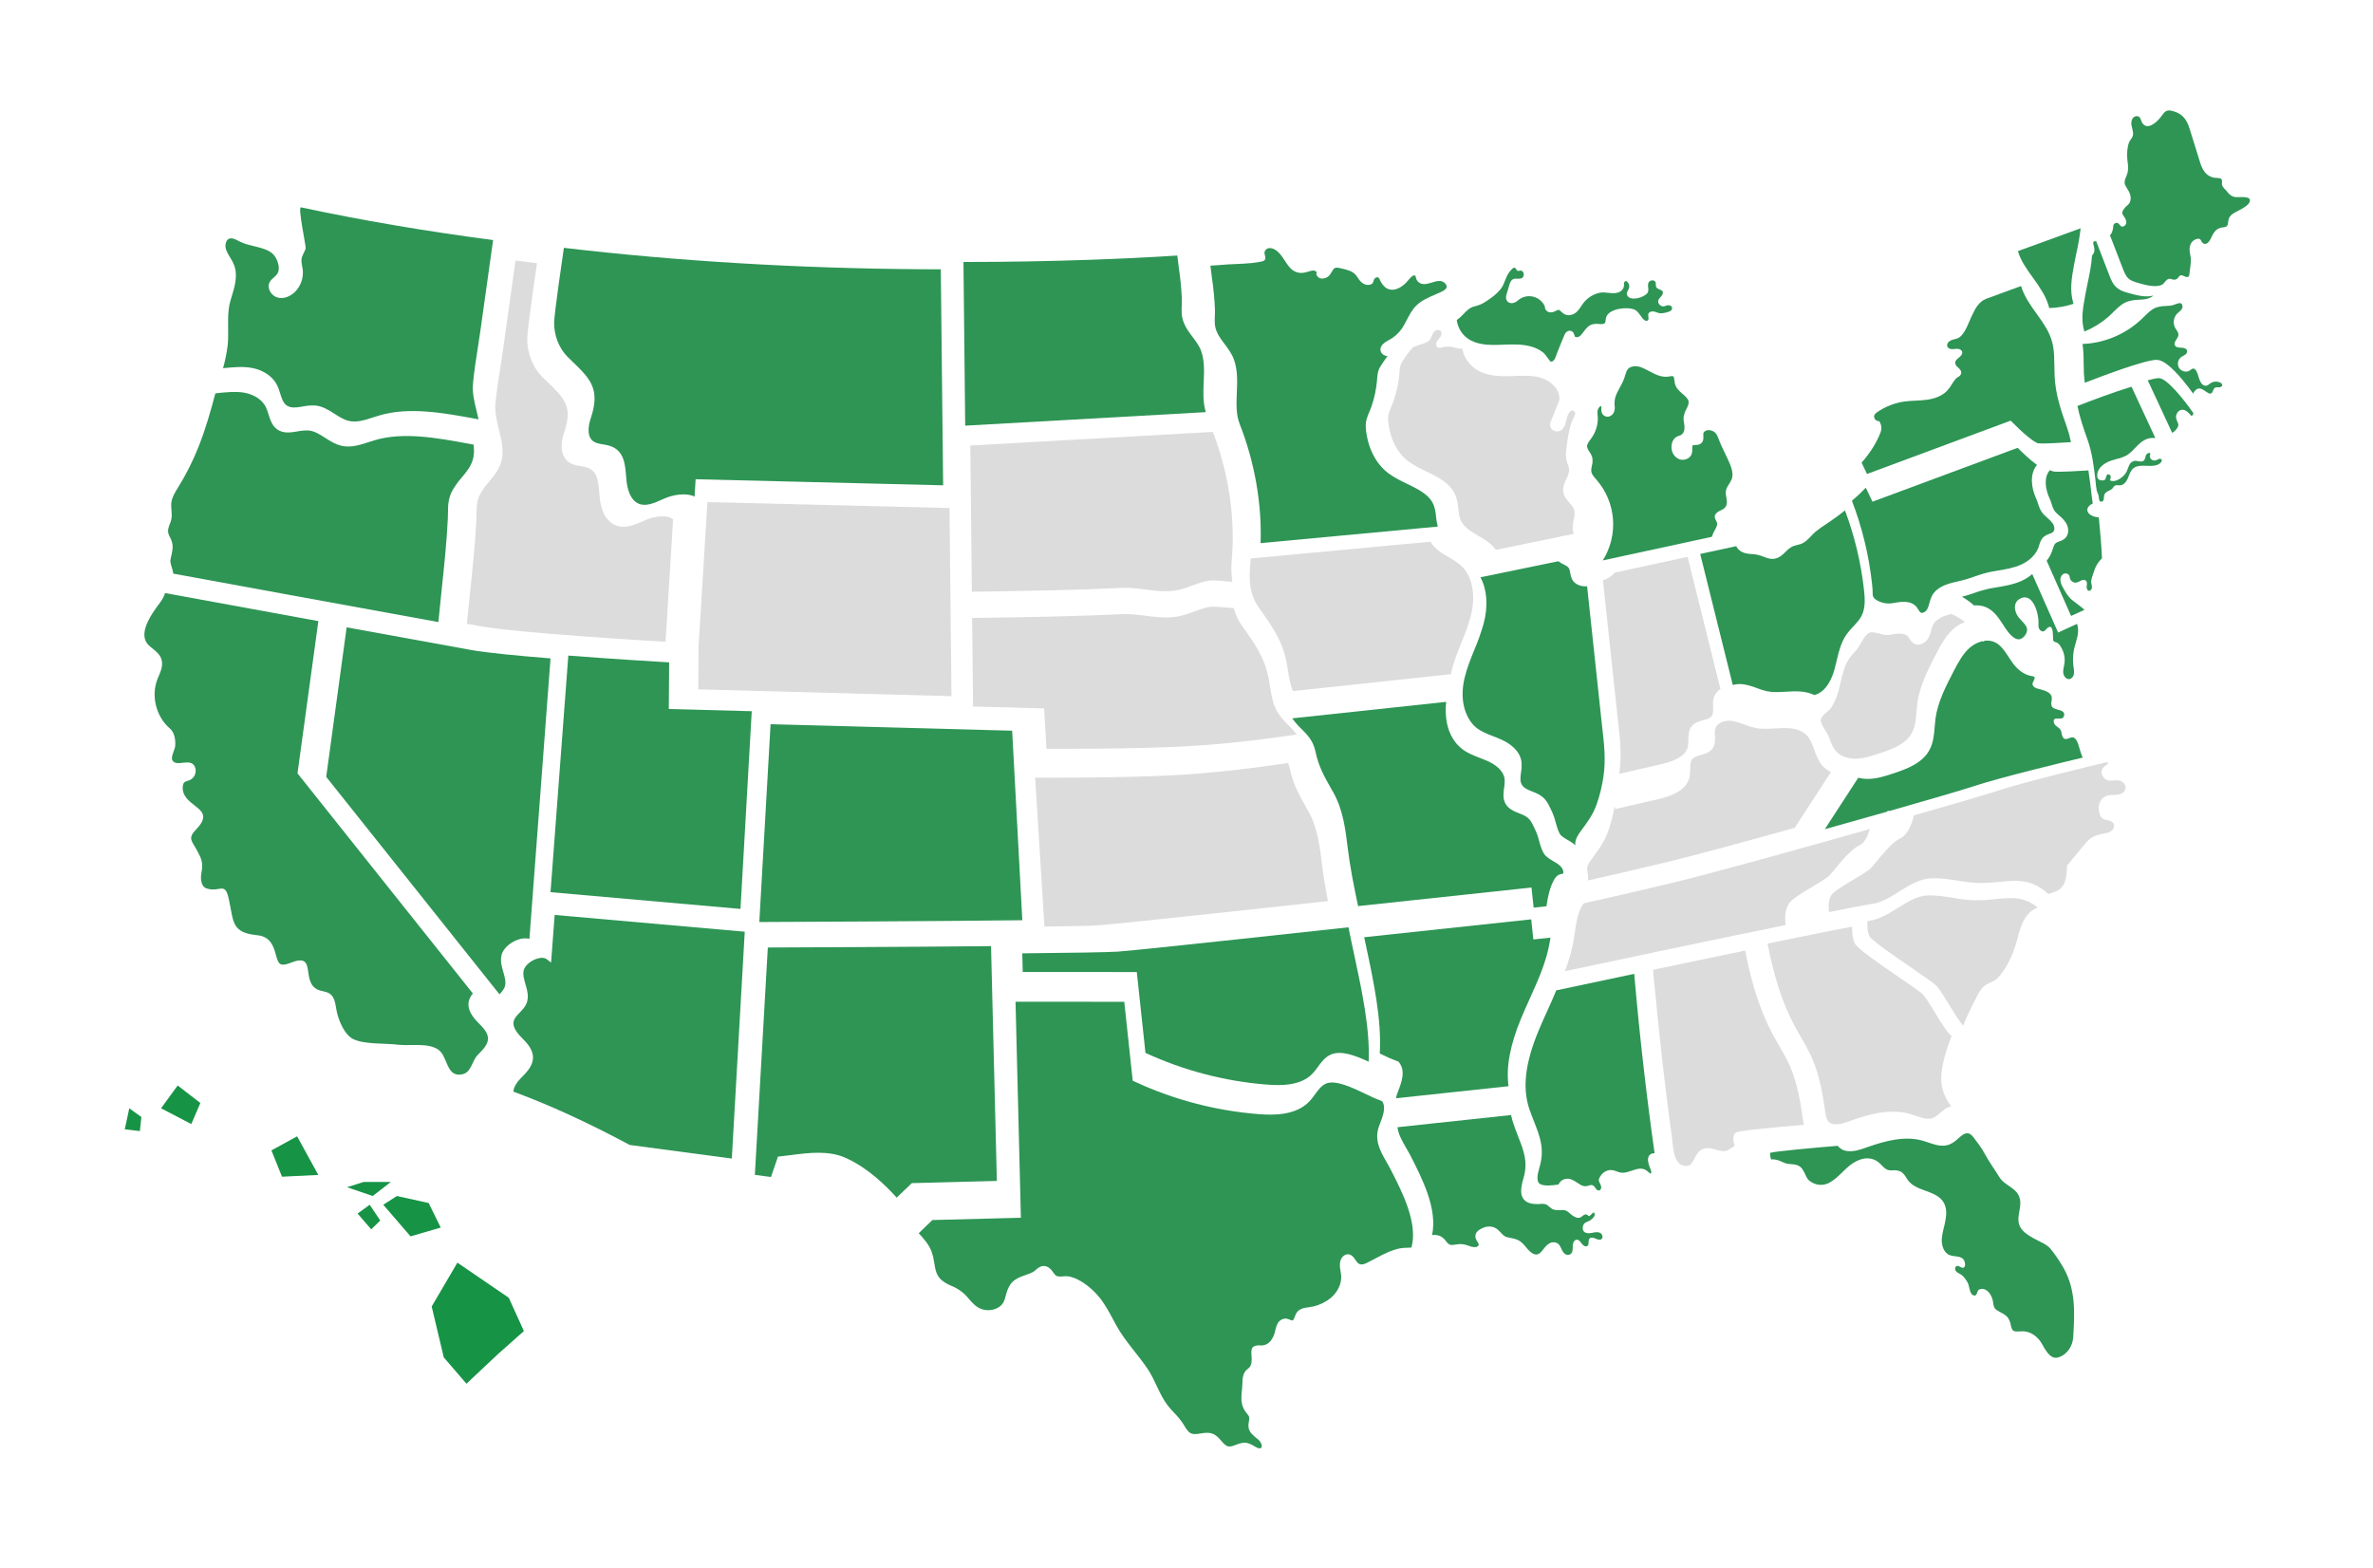 <?xml version="1.0" encoding="utf-8"?>
<svg width="932" height="616" viewBox="0 0 932 616" fill="none" xmlns="http://www.w3.org/2000/svg">
  <path d="M822.319 96.475C822.272 96.301 822.227 96.132 822.185 95.957C822.125 95.788 822.098 95.609 822.108 95.43C822.118 95.25 822.164 95.075 822.243 94.914C822.387 94.756 822.587 94.739 823.204 94.76L823.29 94.751L828.412 108.046C829.011 109.61 829.763 111.572 831.283 112.909C832.723 114.191 834.629 114.726 836.169 115.139C838.441 115.781 841.507 116.646 844.373 116.339C844.829 116.29 845.28 116.21 845.724 116.098C844.678 117.127 842.958 117.477 841.915 117.593C841.33 117.656 840.743 117.696 840.118 117.731C838.571 117.747 837.036 117.994 835.562 118.462C833.323 119.28 831.696 120.922 830.072 122.509C829.765 122.818 829.454 123.126 829.142 123.426C826.098 126.326 822.533 128.626 818.636 130.204C817.224 125.592 818.036 121.174 818.962 116.115L818.953 116.029C819.244 114.465 819.573 112.87 819.896 111.339C820.646 107.758 821.411 104.069 821.658 100.327C822.206 99.813 822.539 99.109 822.589 98.359C822.606 97.72 822.514 97.083 822.319 96.475Z" fill="#2E9555"/>
  <path d="M797.567 96.804C803.989 94.469 810.613 92.062 817.17 89.657C816.806 92.867 816.264 96.053 815.544 99.201C815.22 100.755 814.883 102.364 814.595 103.96L814.576 104.044C813.635 109.225 812.748 114.137 814.377 119.322C811.304 120.345 808.096 120.911 804.858 121.002C804.308 118.92 803.485 116.919 802.412 115.052C801.177 112.965 799.832 110.944 798.383 109C795.93 105.592 793.596 102.35 792.544 98.613L797.567 96.804Z" fill="#2E9555"/>
  <path d="M738.624 169.736C738.85 169.127 738.946 168.478 738.906 167.831C738.866 167.183 738.69 166.551 738.391 165.975L738.137 165.484L737.594 165.386C737.273 165.325 736.973 165.184 736.721 164.976C736.47 164.768 736.275 164.5 736.154 164.196C735.866 163.392 736.182 162.656 737.095 162.012C740.452 159.648 744.34 158.147 748.414 157.643C749.694 157.506 751.02 157.423 752.308 157.364C753.678 157.304 755.143 157.234 756.573 157.044C760.061 156.588 762.759 155.432 764.597 153.606C765.376 152.772 766.06 151.852 766.634 150.864C767.093 150.042 767.652 149.279 768.299 148.594C768.715 148.187 769.406 147.961 769.785 147.517C770.912 146.258 769.957 145.136 768.91 144.225C768.639 144.033 768.41 143.789 768.235 143.508C768.059 143.226 767.942 142.913 767.89 142.586C767.852 141.672 768.687 140.986 769.41 140.418C770.134 139.849 770.885 139.021 770.626 138.14C770.418 137.442 769.639 137.071 768.913 137.02C768.188 136.97 767.468 137.148 766.742 137.143C766.017 137.138 765.218 136.875 764.887 136.227C764.445 135.356 765.102 134.29 765.951 133.819C766.799 133.347 767.804 133.262 768.719 132.935C771.369 131.976 772.889 127.441 773.952 125.115L774.281 124.378C775.689 121.282 777.194 118.418 780.151 117.326C784.681 115.661 789.251 113.993 793.782 112.342C794.973 116.39 797.475 119.875 799.907 123.262C801.309 125.138 802.61 127.088 803.804 129.103C806.742 134.295 806.789 138.291 806.853 143.345C806.866 144.757 806.885 146.218 806.961 147.825C807.311 155.074 809.5 161.291 811.827 167.897C812.473 169.781 812.986 171.709 813.363 173.665C810.059 173.881 802.658 174.353 800.564 174.118C799.062 173.972 794.132 169.76 790.22 165.746L789.704 165.214L733.263 186.167L731.143 181.71C734.285 178.147 736.973 174.106 738.624 169.736Z" fill="#2E9555"/>
  <path d="M799.726 195.86C800.018 196.519 800.268 197.196 800.475 197.886C800.954 199.358 801.443 200.88 802.847 202.252C803.242 202.641 803.652 203.001 804.052 203.353C804.897 204.027 805.645 204.812 806.276 205.689C806.92 206.694 807.126 208.232 806.342 208.963C805.901 209.298 805.402 209.547 804.87 209.698C804.116 209.925 803.409 210.284 802.781 210.757C801.66 211.685 801.247 213.014 800.884 214.172C800.799 214.443 800.713 214.718 800.618 214.981C799.635 217.761 797.178 220.222 793.866 221.733C790.927 223.076 787.55 223.635 784.286 224.177C783.56 224.296 782.839 224.415 782.123 224.542C779.8 225.029 777.516 225.689 775.291 226.517C773.509 227.156 771.694 227.701 769.855 228.15L769.51 228.228L768.068 228.562L767.986 228.524L767.961 228.587C764.289 229.439 760.496 230.694 758.711 234.166C758.3 235.037 757.981 235.95 757.76 236.888C757.579 237.669 757.319 238.43 756.984 239.159C756.612 239.877 755.977 240.422 755.211 240.68C755.063 240.729 754.906 240.745 754.752 240.728C754.597 240.71 754.448 240.659 754.314 240.579C753.964 240.28 753.679 239.912 753.478 239.498C753.276 239.148 753.049 238.812 752.802 238.492C750.477 235.598 746.413 236.337 743.15 236.929L742.919 236.954C740.728 237.229 738.511 236.704 736.676 235.475C736.384 235.291 736.132 235.051 735.935 234.768C735.737 234.485 735.599 234.165 735.527 233.827C735.519 232.292 735.423 230.758 735.237 229.233C734.014 218.093 731.364 207.157 727.351 196.693C729.257 195.08 731.075 193.365 732.798 191.558L735.419 197.054L792.43 175.893C793.891 177.365 797.195 180.581 800.033 182.617C797.133 185.998 797.696 191.512 799.726 195.86Z" fill="#2E9555"/>
  <path d="M592.474 426.632L548.304 431.363C548.41 430.653 548.595 429.958 548.857 429.29L548.968 428.998C550.405 425.274 552.229 420.633 549.436 417.215L549.22 416.954L548.897 416.851C546.74 416.07 544.634 415.154 542.592 414.108L541.905 413.778C542.703 400.45 539.43 385.136 536.257 370.334L535.785 368.118L601.385 361.092L602.231 368.994L608.95 368.275C608.864 368.848 608.779 369.422 608.674 369.983C607.375 377.73 604.036 385.117 600.805 392.258C599.696 394.763 598.502 397.36 597.431 399.961C593.1 410.414 591.452 419.061 592.474 426.632Z" fill="#2E9555"/>
  <path d="M401.682 381.766L401.499 374.445C420.237 374.273 435.407 374.025 438.982 373.77C444.062 373.391 465.015 371.188 485.615 368.982C505.461 366.856 524.972 364.73 529.612 364.219C530.336 367.858 531.116 371.496 531.886 375.084C534.953 389.411 538.11 404.196 537.537 417.008C532.225 414.54 526.636 412.436 522.661 414.215C520.366 415.241 518.934 417.207 517.542 419.113C516.915 420.015 516.23 420.875 515.491 421.687C510.952 426.435 503.386 426.475 497.285 425.977C480.876 424.654 464.828 420.445 449.882 413.545L446.48 381.79L401.682 381.766Z" fill="#2E9555"/>
  <path d="M197.687 381.842C198.302 383.988 198.882 386.013 198.186 387.785C197.694 388.821 197.007 389.751 196.163 390.526L128.12 305.129L136.146 246.405C157.809 250.366 178.293 254.101 185.098 255.308C191.357 256.423 203.525 257.583 216.22 258.596L207.93 368.746C206.402 368.4 204.805 368.522 203.347 369.095C200.734 370.017 197.622 372.323 196.958 375.203C196.43 377.471 197.067 379.697 197.687 381.842Z" fill="#2E9555"/>
  <path d="M612.065 220.438C612.694 220.932 613.379 221.348 614.106 221.679C614.911 222.084 615.673 222.465 616.087 223.036C616.436 223.654 616.648 224.341 616.706 225.048C616.812 225.915 617.058 226.76 617.433 227.549C618.579 229.679 621.091 230.47 623.336 230.266L628.861 281.853C628.995 283.105 629.128 284.344 629.259 285.569C630.016 292.081 630.73 298.231 629.774 304.895C629.235 308.677 628.327 312.398 627.063 316.004C625.698 319.876 623.566 322.766 621.093 326.11L620.998 326.244C620.063 327.5 618.79 329.233 618.674 331.278C618.663 331.518 618.668 331.738 618.682 331.998C618.387 331.7 618.068 331.428 617.728 331.182C617.079 330.729 616.406 330.311 615.712 329.93C614.794 329.452 613.934 328.869 613.15 328.195C612.19 327.288 611.559 325.039 611.006 323.051C610.677 321.686 610.227 320.352 609.662 319.066C609.445 318.63 609.247 318.193 609.068 317.803C607.851 315.222 606.8 312.999 603.246 311.475C602.843 311.303 602.431 311.141 602.009 310.975C600.202 310.251 598.498 309.594 597.692 308.198C596.917 306.868 597.146 305.155 597.388 303.344C597.63 301.975 597.689 300.58 597.563 299.196C596.921 294.488 592.436 291.766 589.82 290.564C588.71 290.054 587.562 289.613 586.46 289.18C584.149 288.29 581.971 287.449 580.124 286.055C576.391 283.243 572.858 276.395 575.183 266.395C576.069 262.593 577.587 258.861 579.037 255.255C580.469 251.905 581.692 248.468 582.697 244.966C584.539 238.005 584.041 231.548 581.448 226.746L612.065 220.438Z" fill="#2E9555"/>
  <path d="M302.645 284.455L298.219 362.142C307.461 362.102 367.015 361.863 401.52 361.439L397.529 286.998L302.645 284.455Z" fill="#2E9555"/>
  <path d="M607.373 355.955L602.342 356.493L601.496 348.596L533.392 355.89C531.777 348.263 530.217 340.469 529.322 333.054C528.474 326.037 527.514 318.106 523.734 311.381L522.908 309.927C520 304.792 517.895 301.081 516.647 295.163C515.729 290.884 513.534 288.678 511.187 286.341C509.837 285.061 508.611 283.656 507.525 282.145L567.995 275.668C567.646 278.524 567.76 281.417 568.334 284.235C569.251 288.514 571.339 291.984 574.359 294.262C576.463 295.872 578.892 296.791 581.247 297.7C582.324 298.112 583.434 298.544 584.477 299.024C586.668 300.033 590.422 302.265 590.916 305.892C591.013 307.08 590.954 308.275 590.742 309.448C590.459 311.561 590.169 313.744 591.334 315.749C592.539 317.831 594.8 318.718 596.783 319.506C597.181 319.66 597.574 319.816 597.958 319.981C600.713 321.154 601.426 322.67 602.608 325.181C602.807 325.619 603.007 326.029 603.235 326.491C603.736 327.654 604.138 328.857 604.437 330.088C605.101 332.472 605.787 334.935 607.215 336.278C608.12 337.08 609.118 337.77 610.188 338.332C610.813 338.674 611.418 339.051 612.002 339.459C613.102 340.259 614.274 341.652 613.955 342.994L614.101 343.029L614.013 343.107C613.831 343.181 613.639 343.226 613.444 343.241C612.934 343.289 612.441 343.447 611.998 343.704C610.838 344.438 610.263 345.665 609.795 346.656L609.765 346.719C608.399 349.646 607.831 352.827 607.373 355.955Z" fill="#2E9555"/>
  <path d="M685.479 217.282C686.353 217.479 687.242 217.597 688.137 217.635C688.808 217.669 689.476 217.751 690.136 217.879C691.029 218.082 691.904 218.357 692.752 218.7C694.989 219.539 697.303 220.406 700.339 217.654C700.657 217.367 700.969 217.063 701.277 216.764C702.046 215.907 702.958 215.188 703.972 214.64C704.546 214.404 705.141 214.221 705.748 214.092C706.236 213.971 706.736 213.848 707.241 213.675C708.958 213.083 710.24 211.688 711.39 210.478C711.876 209.933 712.394 209.418 712.941 208.935C714.343 207.798 715.807 206.742 717.328 205.772C717.868 205.416 718.404 205.06 718.937 204.682C720.741 203.447 722.669 202.038 724.617 200.476C728.405 210.541 730.917 221.04 732.094 231.73C732.449 235.05 732.713 238.844 731.128 241.905C730.371 243.404 729.171 244.67 727.924 246.006C726.951 247.004 726.048 248.07 725.223 249.195C723.051 252.3 722.183 255.981 721.344 259.539C721.063 260.726 720.776 261.945 720.447 263.114C719.547 266.284 717.337 271.779 712.608 272.992C710.474 271.964 707.778 271.468 704.546 271.534C703.493 271.555 702.431 271.623 701.405 271.687C698.852 271.841 696.437 271.994 694.083 271.521C692.695 271.204 691.333 270.784 690.007 270.265C688.392 269.621 686.719 269.135 685.011 268.813C683.526 268.557 682.003 268.639 680.554 269.052L667.754 217.583L681.921 214.52C682.522 215.933 684.036 216.913 685.479 217.282Z" fill="#2E9555"/>
  <path d="M647.722 145.772C650.028 147.002 652.412 148.27 655.153 147.936C655.357 147.914 655.57 147.891 655.775 147.837C656.325 147.746 656.898 147.652 657.149 147.814C657.4 147.975 657.531 148.548 657.62 149.378C657.657 149.834 657.728 150.287 657.833 150.732C658.279 152.492 659.665 153.692 660.888 154.75C662.007 155.722 663.068 156.641 663.212 157.768C663.309 158.675 662.874 159.58 662.35 160.645C661.785 161.642 661.407 162.734 661.236 163.866C661.182 164.74 661.257 165.616 661.46 166.467C661.799 168.266 661.627 170.638 659.44 171.175C657.102 171.751 656.166 174.279 656.561 176.591C656.694 177.437 657.048 178.234 657.586 178.901C658.125 179.569 658.829 180.082 659.629 180.391C661.534 181.036 663.727 180.095 664.404 178.361C664.621 177.701 664.703 177.004 664.643 176.312C664.626 176.149 664.608 175.986 664.637 175.822C664.643 175.28 664.786 174.948 664.925 174.873C665.207 174.786 665.502 174.755 665.796 174.78C666.585 174.844 667.373 174.635 668.027 174.188C669.103 173.352 669.037 172.097 668.994 171.18C668.961 170.857 668.965 170.532 669.005 170.21C669.045 170.039 669.118 169.876 669.221 169.733C669.323 169.59 669.454 169.468 669.604 169.376C670.199 168.99 670.919 168.848 671.616 168.976C673.557 169.356 674.248 170.374 674.986 172.373C675.723 174.373 676.624 176.236 677.509 178.068C677.933 178.94 678.37 179.852 678.772 180.741C679.938 183.309 681.002 186.008 680.112 188.278C679.822 188.94 679.467 189.571 679.052 190.163C677.965 191.839 677.551 192.902 677.951 194.965C678.23 196.408 678.522 198.061 677.618 199.222C677.025 199.983 676.055 200.308 675.205 200.766C674.355 201.224 673.495 201.94 673.466 202.907C673.447 203.67 673.966 204.326 674.262 205.028C674.77 206.217 673.851 207.532 673.305 208.563C672.893 209.274 672.578 210.038 672.369 210.833L629.503 220.114C632.535 215.276 633.935 209.593 633.499 203.9C633.063 198.207 630.813 192.804 627.079 188.485L626.749 188.107C625.928 187.167 625.177 186.279 624.984 185.291C624.92 184.533 624.993 183.769 625.202 183.037C625.514 181.925 625.567 180.756 625.354 179.621C625.098 178.798 624.705 178.024 624.191 177.332C623.77 176.797 623.472 176.176 623.317 175.512C623.217 174.578 623.935 173.611 624.69 172.562C624.866 172.318 625.045 172.065 625.212 171.827C626.601 169.803 627.405 167.436 627.535 164.985C627.556 164.388 627.535 163.791 627.472 163.197C627.371 162.254 627.323 161.378 627.658 160.649C627.876 160.134 628.265 159.71 628.759 159.448C628.809 159.485 628.851 159.53 628.884 159.582C628.944 159.853 628.96 160.131 628.931 160.407C628.905 161.236 628.861 162.626 630.232 163.393C630.519 163.547 630.836 163.64 631.161 163.665C631.486 163.689 631.813 163.645 632.12 163.535C632.506 163.4 632.86 163.187 633.161 162.91C633.462 162.633 633.703 162.298 633.87 161.925C634.178 161.082 634.276 160.177 634.156 159.288L634.123 158.975C633.981 156.237 634.926 154.525 636.123 152.337C636.591 151.475 637.078 150.583 637.534 149.566C637.823 148.881 638.07 148.179 638.272 147.463C638.876 145.476 639.239 144.281 641.506 143.905C643.585 143.563 645.59 144.633 647.722 145.772Z" fill="#2E9555"/>
  <path d="M574.568 123.574C575.826 122.209 577.285 120.713 579.166 120.328C580.92 119.924 582.576 119.175 584.037 118.123C586.233 116.69 589.087 114.512 590.277 112.127C590.859 110.959 591.242 109.697 591.805 108.522C592.366 107.339 593.153 106.278 594.122 105.397C594.248 105.279 594.406 105.201 594.576 105.173C594.746 105.145 594.921 105.168 595.078 105.24C595.513 105.491 595.561 106.197 596.035 106.376C596.35 106.498 596.692 106.306 597.028 106.27C598.318 106.104 598.823 107.945 598.177 108.817C597.303 109.993 595.406 109.114 594.262 109.658C593.389 110.082 593.038 111.088 592.782 111.996L591.706 115.567C590.685 118.888 593.74 120.121 596.102 118.06L596.308 117.882C597.11 117.216 598.056 116.745 599.072 116.509C600.088 116.272 601.144 116.276 602.158 116.519C603.172 116.762 604.116 117.239 604.913 117.91C605.711 118.582 606.341 119.43 606.753 120.388C606.713 120.782 606.795 121.179 606.99 121.523C607.164 121.832 607.407 122.097 607.7 122.297C607.992 122.497 608.327 122.627 608.678 122.678C609.512 122.737 610.344 122.534 611.057 122.097C611.381 121.886 611.75 121.753 612.134 121.707C612.431 121.73 612.767 122.043 613.159 122.404C613.593 122.846 614.097 123.212 614.652 123.488C616.379 124.28 618.217 123.446 619.266 122.489C619.973 121.8 620.584 121.018 621.082 120.165C621.251 119.904 621.421 119.643 621.595 119.39C623.175 117.184 625.504 115.63 628.147 115.018C630.748 114.409 633.618 115.845 636.039 114.677C636.528 114.462 636.951 114.122 637.265 113.691C637.58 113.26 637.776 112.754 637.832 112.223C637.783 111.767 637.813 111.306 637.92 110.86C638.095 110.433 638.766 110.191 639.001 110.584C639.37 110.878 639.643 111.274 639.788 111.723C639.932 112.172 639.941 112.654 639.813 113.107C639.565 113.919 638.878 114.616 638.923 115.465C638.975 115.828 639.13 116.169 639.368 116.448C639.607 116.727 639.92 116.933 640.271 117.041C642.148 117.73 645.325 116.761 646.724 115.432C648.268 113.95 646.503 112.166 647.696 110.671C648.283 109.938 649.761 109.899 650.184 110.762C650.606 111.626 649.884 112.63 651.109 113.361C652.148 113.979 653.6 113.952 652.949 115.587C652.565 116.546 651.461 117.123 651.271 118.134C651.082 119.146 652 120.139 652.946 120.318C653.892 120.496 654.621 119.679 655.657 119.926C656.99 120.243 657.052 121.686 655.904 122.231C654.878 122.722 652.799 123.224 651.682 122.995C650.894 122.832 650.158 122.433 649.357 122.326C648.557 122.219 647.593 122.557 647.378 123.337C647.163 124.117 647.816 125.24 647.185 125.817C646.554 126.394 645.643 125.688 645.116 125.047C644.308 124.06 643.359 122.317 642.224 121.737C639.427 120.302 632.021 121.114 630.853 124.519C630.717 124.956 630.633 125.407 630.603 125.863C630.597 126.186 630.528 126.505 630.401 126.802C630.188 127.133 629.539 127.326 628.733 127.298C628.489 127.292 628.244 127.272 627.994 127.253C627.123 127.14 626.238 127.19 625.385 127.399C623.931 127.83 622.947 128.964 622.103 130.128L621.995 130.272C621.379 131.123 620.795 131.92 620.022 132.291C619.636 132.465 619.197 132.483 618.798 132.34C618.726 132.319 618.66 132.283 618.604 132.234C618.547 132.186 618.501 132.126 618.469 132.058C618.432 131.962 618.406 131.854 618.376 131.747C618.237 131.221 617.976 130.239 616.924 129.967C616.131 129.762 615.055 130.084 614.42 131.611C613.431 133.984 612.414 136.35 611.514 138.75C611.075 139.912 610.518 142.302 609.032 142.007C608.709 141.941 606.851 139.075 606.289 138.63C605.033 137.617 603.606 136.837 602.074 136.329C598.269 135.08 594.284 135.232 590.424 135.384C589.738 135.411 589.053 135.439 588.38 135.456C584.304 135.571 579.651 135.349 576.255 132.813C575.124 131.966 574.176 130.898 573.47 129.674C572.764 128.449 572.314 127.095 572.147 125.691C573.035 125.083 573.847 124.373 574.568 123.574Z" fill="#2E9555"/>
  <path d="M491.52 103.324C492.828 103.195 494.128 102.994 495.415 102.724C495.93 102.674 496.409 102.438 496.762 102.061C497.369 101.216 496.501 100.056 496.643 99.022C496.73 98.612 496.945 98.239 497.257 97.959C497.569 97.678 497.962 97.503 498.38 97.46C499.219 97.395 500.056 97.608 500.762 98.067C504.957 100.522 505.543 107.406 511.376 107.199C512.227 107.137 513.067 106.96 513.87 106.671C514.465 106.46 515.083 106.318 515.711 106.249C515.986 106.242 516.259 106.298 516.509 106.411C516.76 106.525 516.982 106.694 517.158 106.906C517.246 107.043 517.223 107.087 517.181 107.128L516.935 107.613L517.162 108.107C517.328 108.469 517.588 108.781 517.914 109.01C518.24 109.238 518.621 109.376 519.018 109.409C519.649 109.445 520.279 109.327 520.855 109.066C521.43 108.805 521.934 108.407 522.321 107.908C522.584 107.545 522.826 107.167 523.044 106.775C523.431 106.101 523.781 105.513 524.259 105.269C524.738 105.025 525.53 105.133 526.382 105.335C528.936 105.878 531.159 106.452 532.489 107.989C532.762 108.322 533.014 108.672 533.243 109.037C533.551 109.533 533.899 110.002 534.284 110.44C535.147 111.389 536.619 112.241 538.158 111.787C539.577 111.369 539.176 110.581 539.793 109.574C539.917 109.358 540.098 109.18 540.318 109.062C540.537 108.944 540.785 108.889 541.034 108.905C541.801 109.001 541.974 110.139 542.332 110.702C542.939 111.655 543.628 112.733 544.841 113.351C546.961 114.423 549.64 113.599 552.184 111.092C552.47 110.809 552.76 110.471 553.061 110.112C553.814 109.22 554.845 108.004 555.581 108.191C555.93 108.282 555.93 108.282 556.054 108.842C556.15 109.472 556.425 110.06 556.846 110.538C559.823 113.66 564.501 108.58 567.304 111.065C569.671 113.156 566.773 114.333 565.222 115.013L564.604 115.286C564.166 115.48 563.75 115.662 563.32 115.85C560.838 116.919 558.272 118.029 556.276 119.996C554.617 121.637 553.558 123.664 552.547 125.621C551.932 126.889 551.225 128.11 550.433 129.275C549.119 131.1 547.392 132.589 545.392 133.619C542 135.359 541.883 137.092 542.382 138.24C542.785 139.179 543.709 139.746 544.939 139.884C543.961 141.155 543.104 142.458 542.298 143.714C541.119 145.552 541.013 146.963 540.874 148.753C540.855 149.003 540.832 149.262 540.812 149.54C540.514 152.922 539.81 156.256 538.714 159.469C538.424 160.317 538.109 161.062 537.801 161.788C536.98 163.711 536.21 165.519 536.441 168.274C537.072 175.672 540.278 182.087 545.237 185.842C547.47 187.539 550.102 188.812 552.652 190.044C557.289 192.301 561.671 194.401 563.219 198.736C563.636 200.073 563.898 201.454 563.999 202.851C564.115 204.193 564.347 205.522 564.691 206.824L495.098 213.323C495.641 197.963 492.793 181.571 486.916 166.623C485.395 162.748 485.596 158.583 485.762 154.184C485.95 149.892 486.145 145.457 484.638 141.246C483.804 138.899 482.346 136.981 480.958 135.12C479.738 133.493 478.582 131.956 477.858 130.207C476.973 128.068 477.041 126.353 477.126 124.183C477.156 123.313 477.193 122.414 477.17 121.425C476.989 117.271 476.59 113.13 475.974 109.018C475.772 107.475 475.567 105.9 475.385 104.337L479.381 104.074C483.376 103.669 487.508 103.74 491.52 103.324Z" fill="#2E9555"/>
  <path d="M462.388 100.364C462.561 101.984 462.782 103.612 462.993 105.2C463.598 109.232 463.99 113.293 464.168 117.366C464.192 118.281 464.157 119.152 464.127 119.986C464.038 122.239 463.954 124.373 465.031 126.973C465.867 128.99 467.162 130.714 468.418 132.378C469.773 134.183 471.052 135.886 471.763 137.902C473.115 141.699 472.94 145.719 472.758 149.978C472.584 153.924 472.414 157.989 473.574 161.875L379.081 167.188L378.403 102.899C394.922 102.901 411.492 102.618 427.766 102.049C439.921 101.628 451.307 101.092 462.388 100.364Z" fill="#2E9555"/>
  <path d="M362.153 105.754C364.603 105.773 367.051 105.785 369.498 105.789L370.422 190.616L273.209 188.231L272.789 195.058C269.396 193.366 264.157 194.409 261.133 195.728L260.138 196.165C257.029 197.554 253.81 198.986 250.991 197.897C247.272 196.46 246.327 191.285 246.092 189.126C246.015 188.414 245.961 187.69 245.901 186.962C245.495 181.927 245.031 176.223 238.318 174.808C237.82 174.701 237.316 174.617 236.83 174.536C235.377 174.297 234.026 174.066 232.983 173.319C229.995 171.129 231.465 165.916 231.992 164.368C235.927 152.788 231.769 148.75 224.877 142.069C224.252 141.457 223.598 140.829 222.92 140.154C219.573 136.842 217.548 131.686 217.638 126.657C217.712 123.061 220.729 102.356 221.463 97.34C243.583 99.945 266.581 101.973 290.017 103.372C313.51 104.793 337.803 105.586 362.153 105.754Z" fill="#2E9555"/>
  <path d="M89.401 135.814C89.499 134.886 89.569 133.96 89.596 133.008C89.742 128.161 89.124 122.739 90.516 118.043C90.651 117.591 90.791 117.136 90.934 116.677C92.141 112.73 93.51 108.252 91.942 104.111C91.495 103.025 90.947 101.982 90.306 100.997C89.686 100.061 89.17 99.061 88.766 98.014C88.407 96.937 88.475 95.764 88.956 94.736C89.076 94.483 89.248 94.259 89.462 94.078C89.675 93.897 89.924 93.763 90.192 93.686C91.284 93.381 92.581 94.054 93.835 94.709L94.19 94.896C97.973 96.844 103.699 96.837 106.897 99.499C108.408 100.751 109.508 103.4 109.501 105.305C109.481 108.666 106.748 108.812 105.791 111.061C104.801 113.379 106.614 116.218 109.047 116.87C111.48 117.523 114.112 116.392 115.889 114.609C117.027 113.453 117.888 112.053 118.406 110.515C118.924 108.977 119.086 107.341 118.88 105.732C118.695 104.352 118.236 102.974 118.46 101.601C118.685 100.228 119.625 98.981 120.056 97.608C120.275 96.91 116.847 81.145 118.21 81.439C142.038 86.545 167.396 90.854 193.669 94.285L188.677 129.884C188.357 132.166 187.992 134.495 187.641 136.749C186.931 141.298 186.196 146.002 185.763 150.655C185.429 154.261 186.327 157.936 187.189 161.446C187.459 162.55 187.727 163.636 187.951 164.704L186.617 164.457C174.447 162.214 160.607 159.672 148.926 163.195C148.18 163.422 147.427 163.672 146.67 163.895C143.324 164.997 140.169 166.037 137.07 165.336C135.077 164.889 133.288 163.746 131.392 162.535C129.097 161.065 126.718 159.544 123.857 159.273C122.202 159.192 120.543 159.322 118.921 159.659C116.418 160.069 114.258 160.425 112.589 159.236C111.198 158.247 110.638 156.44 110.038 154.526C109.719 153.399 109.308 152.3 108.81 151.24C107.108 147.857 103.396 145.331 98.884 144.502C95.606 143.89 91.459 144.192 87.6 144.624C88.412 141.734 89.014 138.79 89.401 135.814Z" fill="#2E9555"/>
  <path d="M66.976 219.708C67.678 216.201 68.597 214.244 66.576 210.62C65.161 208.078 66.755 206.343 67.257 204.124C67.775 201.811 67.05 199.8 67.286 197.463C67.522 195.377 68.799 193.295 69.867 191.57C73.05 186.455 75.767 181.064 77.984 175.463C80.703 168.633 82.736 161.528 84.576 154.504C88.509 154.041 92.832 153.656 96.053 154.261C99.874 154.976 102.981 157.043 104.368 159.794C104.808 160.745 105.171 161.729 105.454 162.738C106.147 164.926 106.847 167.177 108.838 168.63C111.273 170.365 114.118 169.899 116.868 169.44C118.298 169.141 119.76 169.02 121.22 169.079C123.537 169.29 125.573 170.604 127.74 171.987C129.711 173.254 131.759 174.562 134.143 175.096C137.857 175.932 141.447 174.749 144.958 173.598C145.693 173.354 146.429 173.11 147.177 172.901C158.329 169.537 171.861 172.029 183.797 174.224L185.973 174.624C186.236 176.249 186.229 177.907 185.953 179.531C185.314 182.779 183.399 185.081 181.376 187.523C179.984 189.096 178.751 190.804 177.696 192.62C176.01 195.724 175.973 198.462 175.934 201.362C175.924 202.12 175.917 202.91 175.877 203.735C175.455 212.861 174.437 222.468 173.454 231.755C173.016 235.931 172.563 240.182 172.172 244.331C145.998 239.596 76.702 226.893 68.067 225.308C67.939 224.468 67.737 223.64 67.462 222.836C67.113 221.717 66.784 220.665 66.976 219.708Z" fill="#2E9555"/>
  <path d="M174.077 414.611C173.638 413.73 173.01 412.958 172.238 412.348C168.162 409.38 160.926 410.922 156.21 410.326C151.246 409.696 143.252 410.282 138.775 408.151C135.196 406.442 132.849 400.462 132.168 396.841C131.721 394.467 131.524 391.684 129.536 390.309C128.139 389.344 126.266 389.416 124.736 388.676C117.961 385.396 124.792 373.864 114.069 378.187C112.279 378.911 110.981 379.083 110.206 378.702C109.237 378.223 108.823 376.717 108.338 374.97C107.507 371.971 106.375 367.866 101.096 367.335C90.767 366.299 91.858 362.13 89.839 353.009C88.3 346.048 86.376 350.668 81.145 348.948C78.948 348.225 78.682 345.229 79.095 342.955C79.864 338.702 79.166 337.364 77.347 333.966C75.376 330.3 73.556 329.325 77.049 325.739C85.246 317.322 72.65 317.313 71.797 310.168C71.738 309.61 71.596 307.735 72.648 307.104C72.928 306.957 73.224 306.843 73.53 306.766C73.92 306.655 74.301 306.511 74.668 306.337C75.569 305.867 76.262 305.076 76.609 304.121C76.957 303.166 76.935 302.115 76.547 301.176C74.847 297.384 69.246 301.554 67.678 298.57C67.01 297.343 68.678 294.411 68.8 293.067C69.009 290.728 68.612 287.751 66.723 286.137C61.317 281.503 59.257 273.368 61.824 266.789C61.979 266.396 62.144 266.002 62.312 265.608C63.184 263.551 64.169 261.22 63.378 258.85C62.759 257.012 61.314 255.859 59.917 254.724C58.852 253.865 57.848 253.055 57.334 252.032C55.022 247.581 59.629 241.022 62.16 237.631C63.252 236.174 64.367 234.673 64.8 232.929C70.748 234.017 98.451 239.098 125.033 243.955L116.847 303.751L185.719 390.202C184.971 391.054 184.433 392.068 184.145 393.165C183.33 396.606 185.821 399.643 187.764 401.628L187.872 401.736C189.737 403.642 191.664 405.61 191.664 407.923C191.664 410.236 189.756 412.174 187.907 414.065L187.589 414.393C185.271 416.78 185.194 421.248 181.473 421.977C176.548 422.945 175.916 418.034 174.077 414.611Z" fill="#2E9555"/>
  <path d="M201.663 428.775C201.688 426.868 203.207 424.861 204.617 423.411L204.931 423.093C206.999 420.977 209.339 418.579 209.338 415.353C209.336 412.128 206.975 409.701 204.893 407.57L204.785 407.458C202.296 404.916 201.332 402.9 201.757 401.12C202.053 399.863 203.044 398.83 204.097 397.735C205.149 396.641 206.227 395.525 206.819 394.021C207.8 391.525 207.083 389.033 206.388 386.615C205.826 384.661 205.292 382.81 205.687 381.102C206.083 379.394 208.196 377.488 210.614 376.633C212.351 376.02 213.857 376.07 214.758 376.767L216.436 378.088L217.845 359.363L292.501 365.949L287.425 455.048L247.315 449.708C230.862 440.89 215.836 434.002 201.663 428.775Z" fill="#2E9555"/>
  <path d="M332.121 454.778C325.451 451.79 317.819 452.763 310.441 453.705C309.083 453.878 307.639 454.06 306.273 454.206L305.552 454.283L302.799 462.291L296.473 461.446L301.563 372.148C309.543 372.114 354.736 371.958 389.231 371.613L391.519 463.833L358.117 464.703L352.183 470.386C347.593 465.358 340.73 458.642 332.121 454.778Z" fill="#2E9555"/>
  <path d="M549.864 490.315C546.45 490.96 543.151 492.713 539.961 494.413C538.834 494.993 537.79 495.563 536.73 496.081C532.59 498.079 532.958 494.19 530.491 492.922C528.869 492.082 527.108 493.252 526.512 495.014C526.012 496.508 526.275 498.022 526.519 499.358C526.604 499.854 526.686 500.318 526.73 500.776C527.07 503.952 525.478 507.417 522.65 509.807C520.685 511.401 518.387 512.533 515.925 513.12C515.349 513.256 514.765 513.355 514.177 513.418C512.149 513.676 509.624 514.002 508.708 516.678C508.449 517.431 508.063 518.583 507.542 518.639C507.232 518.61 506.931 518.517 506.659 518.366C506.163 518.118 505.627 517.959 505.076 517.898C504.406 517.885 503.745 518.057 503.166 518.395C502.587 518.733 502.113 519.224 501.794 519.814C501.381 520.592 501.09 521.43 500.932 522.297L500.843 522.673C500.566 524.124 499.951 525.49 499.05 526.66C498.639 527.192 498.117 527.628 497.522 527.94C496.927 528.252 496.271 528.431 495.6 528.466C495.364 528.491 495.112 528.454 494.854 528.44C489.984 528.209 491.927 531.832 491.551 534.956C491.224 537.648 489.839 537.227 488.781 539.084C487.765 540.868 488.062 543.167 487.844 545.2C487.682 546.506 487.588 547.819 487.563 549.135C487.504 550.969 488.018 552.776 489.035 554.304C489.24 554.594 489.456 554.855 489.667 555.108C489.914 555.386 490.139 555.682 490.34 555.995C490.769 556.702 490.69 557.251 490.506 558.271C490.317 559.062 490.271 559.879 490.37 560.686C490.67 562.585 492.236 563.84 493.491 564.853C493.742 565.051 493.993 565.258 494.205 565.437C495.034 566.151 495.633 567.326 495.57 568.108C495.569 568.235 495.535 568.36 495.471 568.47C495.407 568.58 495.316 568.671 495.205 568.734C494.629 569.09 493.919 568.757 492.541 567.974C491.631 567.381 490.624 566.954 489.566 566.714C489.109 566.638 488.645 566.628 488.186 566.683C487.232 566.824 486.301 567.09 485.417 567.475C484.363 567.881 483.372 568.267 482.484 568.115C481.4 567.928 480.598 567 479.667 565.929C478.736 564.859 477.746 563.717 476.281 563.149C474.687 562.531 473.072 562.786 471.511 563.036C470.185 563.247 468.926 563.446 467.905 563.037C466.702 562.56 465.943 561.302 465.135 559.97C464.923 559.617 464.706 559.264 464.486 558.925C463.48 557.479 462.351 556.123 461.111 554.872C460.225 553.921 459.385 553.024 458.638 552.049C455.31 547.707 453.795 542.258 450.784 537.749C446.853 531.888 441.989 526.958 438.507 520.71C438.033 519.843 437.571 519.003 437.112 518.143C435.46 515.058 433.746 511.865 431.41 509.119C428.893 506.14 424.67 502.559 420.362 501.451C419.393 501.252 418.399 501.213 417.417 501.335C416.68 501.444 415.928 501.416 415.201 501.251C414.527 500.998 414.101 500.401 413.609 499.71C413.004 498.857 412.318 497.894 411.046 497.452C409.096 496.771 407.732 497.958 406.734 498.832C406.409 499.14 406.052 499.412 405.669 499.643C404.771 500.084 403.842 500.458 402.889 500.762C400.704 501.528 398.228 502.395 396.779 504.55C395.955 505.879 395.363 507.339 395.03 508.867C394.426 511.07 393.948 512.815 391.211 513.993C390.08 514.463 388.856 514.667 387.634 514.589C386.412 514.512 385.224 514.155 384.161 513.546C382.799 512.738 381.723 511.513 380.597 510.257C378.785 507.928 376.384 506.126 373.642 505.037C372.3 504.485 371.04 503.754 369.894 502.865C367.747 501.025 367.368 498.726 366.931 496.061C366.729 494.538 366.378 493.039 365.883 491.585C364.835 488.783 362.806 486.551 360.845 484.388L360.841 484.357L366.185 479.196L400.959 478.293L398.851 393.455L441.557 393.47L444.877 424.471L445.462 424.743C460.818 431.897 477.33 436.249 494.218 437.594C500.309 438.089 509.01 438.107 514.257 432.603C515.065 431.719 515.814 430.782 516.499 429.798C517.767 428.057 518.968 426.418 520.706 425.64C524.45 423.964 531.173 427.194 536.576 429.786C538.61 430.819 540.7 431.738 542.836 432.538C544.496 434.93 543.078 438.569 541.818 441.797L541.706 442.084C539.549 447.647 542.108 452.135 544.59 456.458C545.152 457.416 545.717 458.411 546.213 459.4C550.771 468.285 556.962 480.378 554.355 490.004C553.837 490.059 553.305 490.061 552.757 490.078C551.788 490.079 550.82 490.158 549.864 490.315Z" fill="#2E9555"/>
  <path d="M612.894 475.286C613.489 475.22 614.091 475.247 614.678 475.365C615.396 475.644 616.049 476.067 616.596 476.61L617.02 476.964C617.88 477.674 619.201 478.565 620.4 478.281C621.515 478.019 622.297 476.242 623.587 477.32C623.724 477.473 623.894 477.593 624.084 477.671C624.555 477.79 626.304 474.845 626.324 477.165C626.334 477.944 624.801 479.273 624.148 479.554C622.868 480.113 622.082 480.234 621.722 481.585C621.43 482.672 621.695 483.726 622.804 484.186C623.696 484.549 624.716 484.343 625.664 484.155C626.612 483.966 627.655 483.808 628.507 484.272C629.36 484.736 629.752 486.08 628.985 486.676C628.321 487.206 627.371 486.812 626.609 486.471C625.848 486.131 624.814 485.865 624.272 486.501C623.62 487.264 624.272 488.686 623.502 489.337C622.823 489.896 621.818 489.251 621.298 488.545C620.777 487.839 620.209 486.95 619.348 486.919C618.245 486.908 617.714 488.282 617.695 489.39C617.676 490.498 617.776 491.781 616.935 492.495C616.567 492.765 616.116 492.899 615.66 492.872C615.204 492.846 614.772 492.661 614.437 492.35C612.827 490.893 613.152 487.972 610.118 487.926C608.399 487.894 607.07 489.45 605.955 490.909C605.388 491.658 604.693 492.453 603.85 492.672C602.328 493.069 600.742 491.463 600.289 490.961C600.018 490.659 599.764 490.342 599.492 490.027C598.549 488.89 597.579 487.718 596.114 487.017C595.227 486.631 594.291 486.37 593.333 486.241C592.782 486.154 592.237 486.033 591.702 485.879C590.751 485.568 590.135 484.913 589.438 484.148C588.312 482.892 586.897 481.374 583.843 481.82C582.939 481.949 580.364 483.01 579.735 484.376C579.053 485.853 579.796 487.007 580.286 487.767C580.532 488.079 580.705 488.441 580.794 488.827C580.833 489.19 580.328 489.662 579.782 489.789C578.941 489.902 578.085 489.789 577.302 489.463L576.826 489.303C575.904 488.938 574.934 488.711 573.946 488.63C573.212 488.619 572.48 488.684 571.759 488.822C570.776 488.978 569.928 489.115 569.276 488.809C568.739 488.483 568.283 488.041 567.939 487.516C567.471 486.857 566.896 486.282 566.238 485.812C565.095 485.137 563.75 484.89 562.442 485.113C564.681 474.829 558.496 462.75 553.908 453.798C553.375 452.763 552.771 451.75 552.207 450.768C550.61 447.985 549.164 445.446 548.873 442.733L593.474 437.956C593.707 439.063 594.002 440.156 594.357 441.23C594.981 443.117 595.661 444.834 596.298 446.496C598.497 452.078 600.235 456.485 598.318 462.875C597.073 467.014 597.15 469.58 598.571 471.194C599.856 472.654 601.916 472.906 603.75 472.934C604.949 472.948 606.088 472.615 607.207 473.078C608.138 473.464 608.871 474.482 609.723 474.9C610.823 475.397 611.926 475.33 612.894 475.286Z" fill="#2E9555"/>
  <path d="M647.817 453.727C646.68 455.065 647.478 457.375 648.317 459.428C648.38 459.586 648.435 459.718 648.474 459.824C648.6 460.164 648.586 460.54 648.435 460.869C648.384 460.957 648.352 460.952 648.339 460.958C648.144 460.979 647.748 460.631 647.43 460.353C647.179 460.124 646.914 459.91 646.636 459.713C643.465 457.57 640.002 461.094 636.541 460.565C636.055 460.47 635.579 460.329 635.119 460.144C634.245 459.755 633.298 459.556 632.341 459.56C631.564 459.639 630.817 459.899 630.16 460.32C629.503 460.741 628.954 461.312 628.558 461.984C627.949 462.94 627.683 463.409 628.25 464.546C628.575 465.068 628.794 465.65 628.892 466.257C628.93 466.872 628.532 467.571 627.921 467.6C627.69 467.582 627.468 467.509 627.272 467.386C627.077 467.263 626.914 467.094 626.799 466.894C626.571 466.494 626.289 466.128 625.962 465.805C624.957 464.995 623.982 465.829 622.929 465.895C622.087 465.961 621.249 465.726 620.564 465.231C618.665 464.122 616.858 462.416 614.475 463.13C613.947 463.289 613.46 463.561 613.049 463.928C612.637 464.295 612.31 464.747 612.092 465.253C609.166 465.695 605.573 465.997 604.408 464.672C603.593 463.741 603.662 461.728 604.626 458.519C606.773 451.369 604.815 446.403 602.546 440.645C601.913 439.015 601.241 437.325 600.619 435.501C597.866 427.193 599.026 417.461 604.256 404.865C605.314 402.32 606.461 399.747 607.607 397.252C608.835 394.537 610.077 391.784 611.223 388.987C614.023 388.393 626.386 385.761 641.839 382.495C643.866 405.959 646.559 429.649 649.847 452.978C649.473 452.932 649.094 452.976 648.741 453.106C648.388 453.237 648.071 453.45 647.817 453.727Z" fill="#2E9555"/>
  <path d="M777.2 449.54C778.016 450.631 778.752 451.779 779.404 452.975C781.172 456.291 783.301 459.119 785.23 462.303C787.392 465.866 792.369 466.457 793.339 471.015C794.033 474.286 792.002 477.766 793.026 480.946C793.848 483.519 796.396 485.077 798.75 486.403C800.805 487.56 803.732 488.623 805.285 490.402C806.764 492.233 808.123 494.158 809.353 496.165C815.466 505.559 814.869 515.198 814.238 525.406C814.06 528.33 812.163 531.997 808.426 533.132C805.68 533.972 803.94 531.346 802.118 528.095L801.954 527.8C800.31 524.879 797.517 522.999 794.66 522.892C794.158 522.872 793.666 522.902 793.187 522.93C792.166 522.994 791.286 523.047 790.72 522.644C790.154 522.241 789.969 521.417 789.747 520.454C789.583 519.505 789.248 518.594 788.757 517.766C787.976 516.606 786.757 515.975 785.679 515.421C784.791 514.965 783.955 514.531 783.487 513.889C783.019 513.246 782.847 512.195 782.751 511.297C782.546 509.69 781.572 507.661 780.112 506.757C779.764 506.501 779.359 506.331 778.932 506.261C778.505 506.191 778.068 506.223 777.656 506.355C776.299 506.881 776.854 507.864 775.941 508.727C775.871 508.785 775.789 508.826 775.701 508.847C775.612 508.869 775.52 508.87 775.432 508.851C775.189 508.813 774.956 508.727 774.747 508.597C774.539 508.467 774.358 508.297 774.217 508.095C773.843 507.417 773.59 506.679 773.47 505.913C773.375 505.497 773.278 505.062 773.144 504.627C772.746 503.316 771.235 501.161 770.023 500.51C769.326 500.126 768.572 499.808 768.115 499.146C767.659 498.483 767.88 497.335 768.661 497.215C769.562 497.059 770.32 498.221 771.154 497.912C771.674 497.714 771.836 497.045 771.784 496.468C771.473 492.922 768.196 493.819 765.852 493.01C763.351 492.145 762.438 488.976 762.648 486.397C762.805 484.951 763.076 483.52 763.46 482.117C763.908 480.495 764.208 478.837 764.356 477.162C764.733 470.78 760.226 469.138 756.244 467.693C753.523 466.704 750.706 465.68 749.124 463.243C749.008 463.067 748.892 462.883 748.781 462.697C748.191 461.737 747.524 460.648 746.293 460.073C745.356 459.705 744.345 459.568 743.345 459.673C742.816 459.711 742.284 459.688 741.759 459.604C740.099 459.227 739.034 457.46 737.753 456.473C736.53 455.505 735.021 454.971 733.461 454.955C730.39 454.935 727.475 456.812 725.325 458.754C724.71 459.31 724.111 459.893 723.53 460.46C722.009 461.94 720.572 463.342 718.832 464.326C717.76 464.997 716.524 465.361 715.26 465.38C713.995 465.398 712.749 465.069 711.658 464.43C710.056 463.564 709.684 462.746 709.118 461.49C708.757 460.643 708.313 459.834 707.79 459.076C706.66 457.481 704.778 457.339 703.27 457.225C702.689 457.204 702.112 457.125 701.547 456.987C700.981 456.806 700.427 456.588 699.889 456.334C698.66 455.787 697.292 455.177 695.579 455.42C695.272 454.305 695.118 453.212 695.228 452.787C697.458 452.185 712.224 450.824 721.771 450.04C722.225 450.619 722.791 451.1 723.435 451.455C724.079 451.809 724.789 452.03 725.521 452.102C728.152 452.426 730.615 451.557 732.993 450.71L733.139 450.658C740.46 448.071 748.237 445.967 755.47 448.128C756.067 448.303 756.662 448.505 757.296 448.722C759.339 449.421 761.583 450.195 763.851 449.952C764.476 449.885 765.09 449.736 765.676 449.508C766.946 448.932 768.104 448.134 769.094 447.151C769.488 446.806 769.861 446.477 770.246 446.174C772.439 444.457 773.725 444.856 775.285 446.951C775.933 447.864 776.577 448.694 777.2 449.54Z" fill="#2E9555"/>
  <path d="M799.128 266.114C799.105 266.464 799.01 266.805 798.85 267.117C798.483 267.973 797.931 268.514 798.567 269.441C798.965 269.954 799.533 270.307 800.169 270.435C801.784 270.9 804.056 271.294 805.269 272.642C806.65 274.182 805.072 275.944 805.884 277.476C806.787 279.187 811.27 278.377 810.658 281.095C810.092 283.61 806.344 280.795 806.608 283.552C806.797 285.316 809.122 285.609 809.537 287.257C809.636 287.932 809.799 288.595 810.025 289.238C811.066 291.42 812.718 289.454 814.075 289.612C815.18 289.736 815.747 291.13 816.141 292.024C816.353 292.506 817.661 297.643 818.108 297.535C811.719 299.059 785.347 305.417 775.188 308.794C770.797 310.251 757.806 314.052 742.057 318.537L741.326 318.432C741.336 318.527 741.293 318.642 741.274 318.763C733.495 320.973 725.072 323.348 716.701 325.685L729.838 305.466C731.227 305.823 732.661 305.979 734.095 305.928C737.449 305.803 740.61 304.771 743.658 303.756C749.322 301.888 755.078 299.638 757.813 294.546C759.344 291.698 759.607 288.499 759.859 285.411C759.946 284.342 760.034 283.236 760.176 282.165C761.103 275.565 764.289 269.456 767.33 263.578C769.074 260.239 770.873 256.775 773.709 254.333C775.149 253.091 776.873 252.224 778.729 251.809L778.985 252.056L779.35 251.701C780.706 251.479 782.096 251.649 783.358 252.189C785.769 253.284 787.33 255.645 788.962 258.155C789.478 258.948 790.016 259.772 790.594 260.545C792.295 262.886 794.848 265.003 797.769 265.507C798.673 265.677 799.101 265.727 799.128 266.114Z" fill="#2E9555"/>
  <path d="M815.426 251.9C815.316 252.284 815.197 252.668 815.091 253.051C814.206 255.917 813.963 258.943 814.379 261.914C814.58 262.83 814.636 263.771 814.545 264.704C814.383 265.639 813.746 266.543 812.825 266.724C811.577 266.936 810.507 265.646 810.354 264.387C810.201 263.128 810.631 261.879 810.818 260.621C811.103 258.58 810.73 256.501 809.751 254.687C809.361 253.958 808.84 253.037 808.147 252.565C807.581 252.167 806.674 252.264 806.388 251.482C806.208 250.997 806.829 243.942 803.863 246.921C803.49 247.296 803.174 247.771 802.678 247.938C801.898 248.201 801.061 247.543 800.785 246.765C800.509 245.987 800.612 245.145 800.62 244.323C800.664 240.836 798.307 232.067 793.016 235.355C792.583 235.622 792.216 235.982 791.939 236.408C791.663 236.835 791.484 237.317 791.417 237.821C791.174 239.361 791.788 241.286 793.017 242.696C793.328 243.067 793.664 243.425 793.991 243.776C795.08 244.948 796.112 246.054 796.15 247.307C796.199 248.885 794.578 251.008 792.932 251.107C791.108 251.219 789.214 248.958 788.262 247.647C787.725 246.92 787.235 246.156 786.708 245.35C784.972 242.677 783.171 239.915 780.129 238.548C778.617 237.89 776.96 237.636 775.32 237.81C773.868 236.5 772.274 235.357 770.568 234.401C772.157 233.987 773.712 233.468 775.222 232.957C777.345 232.175 779.524 231.555 781.741 231.103C782.443 230.977 783.156 230.859 783.872 230.741C787.285 230.174 790.815 229.589 794.03 228.121C795.531 227.442 796.925 226.549 798.17 225.47L808.33 248.453L815.764 245.032C816.562 247.378 816.088 249.641 815.426 251.9Z" fill="#2E9555"/>
  <path d="M819.916 200.901C820.421 202.398 822.736 203.15 824.29 203.186C824.339 203.639 824.39 204.116 824.439 204.579C824.897 209.402 825.361 214.386 825.555 219.279C824.087 220.679 823.01 222.438 822.431 224.381C822.071 225.604 821.105 227.763 821.34 228.976C821.533 229.597 821.624 230.244 821.61 230.893C821.523 231.536 820.935 232.177 820.308 232.019C819.681 231.861 819.46 230.917 819.549 230.205C819.638 229.494 819.797 228.66 819.296 228.14C818.795 227.62 818.045 227.728 817.444 227.985C816.87 228.313 816.266 228.587 815.641 228.802C815.087 228.906 814.514 228.806 814.027 228.521C813.54 228.236 813.173 227.785 812.993 227.251C812.928 226.829 812.823 226.415 812.681 226.013C812.248 225.142 810.925 224.994 810.15 225.596C809.784 225.923 809.509 226.339 809.352 226.803C809.195 227.268 809.161 227.766 809.254 228.247C809.457 229.207 809.825 230.124 810.343 230.957C811.331 232.774 812.379 234.584 814.056 235.85C814.51 236.191 818.812 239.47 818.667 239.527L813.417 241.925L803.825 220.226C804.732 219.138 805.443 217.901 805.925 216.569C806.027 216.278 806.123 215.974 806.215 215.675C806.512 214.726 806.791 213.815 807.385 213.324C807.817 213.024 808.295 212.796 808.8 212.65C809.627 212.405 810.395 211.991 811.056 211.436C812.794 209.804 812.523 207.098 811.35 205.269C810.609 204.209 809.72 203.26 808.712 202.45C808.317 202.102 807.947 201.775 807.598 201.432C806.575 200.449 806.224 199.312 805.798 197.995C805.565 197.21 805.279 196.442 804.942 195.696C803.231 192.062 802.658 187.223 805.137 184.663C805.648 184.953 806.209 185.146 806.79 185.234C809.107 185.445 816.994 184.976 820.211 184.765C820.614 187.199 820.912 189.682 821.206 192.123C821.405 193.983 821.656 195.897 821.927 197.745C819.776 198.82 819.629 200.06 819.916 200.901Z" fill="#2E9555"/>
  <path d="M844.847 172.039L844.765 172.048C842.044 172.339 840.218 174.228 838.454 176.055C837.522 177.113 836.458 178.048 835.288 178.835C834.058 179.488 832.745 179.968 831.385 180.263C830.671 180.454 829.935 180.652 829.209 180.895C826.818 181.706 823.982 183.501 823.705 186.27C823.563 187.602 823.948 188.538 825.34 188.687C827.457 188.919 826.79 187.491 827.552 186.51C827.916 186.044 828.75 186.381 828.93 186.945C829.045 187.526 828.947 188.13 828.653 188.645C830.951 189.835 834.314 187.176 835.261 185.184C835.636 184.396 835.846 183.529 836.234 182.744C836.404 182.338 836.663 181.975 836.991 181.682C837.319 181.389 837.709 181.173 838.131 181.05C839.424 180.783 840.991 181.79 841.975 180.909C842.543 180.389 842.547 179.526 842.825 178.817C843.102 178.108 844.148 177.551 844.59 178.169C844.401 178.488 844.315 178.857 844.343 179.226C844.372 179.596 844.514 179.947 844.75 180.233C844.986 180.519 845.304 180.724 845.662 180.822C846.019 180.92 846.398 180.904 846.747 180.778C847.489 180.515 848.396 179.813 848.893 180.425C849.232 180.847 848.913 181.473 848.512 181.842C845.7 184.369 840.523 181.537 837.738 184.065C836.65 185.044 836.271 186.562 835.691 187.909C835.11 189.256 834.023 190.634 832.558 190.621C831.566 190.613 831.022 190.327 830.252 191.061C829.794 191.5 829.878 191.854 829.196 192.262C828.111 192.924 826.682 193.201 826.389 194.664C826.29 195.161 826.355 195.681 826.228 196.168C826.187 196.418 826.059 196.646 825.868 196.812C825.676 196.978 825.433 197.072 825.179 197.078C824.495 196.987 824.338 196.077 824.337 195.384C824.335 194.466 823.726 193.582 823.501 192.679C823.253 191.373 823.089 190.053 823.009 188.726C822.371 183.375 821.711 177.853 819.93 172.831C818.342 168.331 816.821 163.988 815.94 159.443C820.934 157.486 830.452 153.906 837.155 151.89L846.523 172.052C845.966 171.999 845.405 171.995 844.847 172.039Z" fill="#2E9555"/>
  <path d="M860.763 163.457C860.731 163.415 860.694 163.373 860.657 163.331C859.692 162.241 858.397 160.733 856.833 160.955C856.266 161.016 855.475 161.381 854.901 162.575C854.327 163.77 854.821 164.878 855.194 165.701C855.38 166.029 855.504 166.389 855.56 166.763C855.577 167.858 854.316 169.415 853.111 169.989L843.529 149.368C845.545 148.821 847.134 148.495 847.995 148.527C851.054 148.635 857.77 156.891 861.53 162.393C861.344 162.793 861.084 163.154 860.763 163.457Z" fill="#2E9555"/>
  <path d="M855.768 122.558C855.532 122.746 855.307 122.946 855.093 123.158C854.383 123.901 853.927 124.849 853.789 125.867C853.65 126.884 853.838 127.92 854.324 128.825C854.82 129.689 855.638 130.519 855.578 131.54C855.49 133.031 853.522 134.275 854.179 135.613C854.598 136.486 855.756 136.54 856.703 136.558C857.65 136.576 858.843 136.88 858.999 137.817C859.014 138.122 858.946 138.425 858.803 138.694C858.659 138.963 858.446 139.188 858.185 139.345C857.69 139.697 857.104 139.92 856.613 140.266C855.954 140.79 855.521 141.547 855.404 142.381C855.288 143.216 855.497 144.063 855.988 144.747C856.764 145.738 858.448 146.296 859.658 145.731C860.735 145.207 861.408 143.905 862.557 145.59C862.934 146.23 863.211 146.925 863.378 147.649C863.459 147.934 863.544 148.214 863.634 148.498C864.07 149.828 865.03 152.019 866.845 151.403C867.299 151.192 867.718 150.913 868.088 150.577C868.656 150.183 869.319 149.947 870.008 149.894C870.698 149.841 871.389 149.973 872.01 150.276C872.225 150.353 872.413 150.492 872.551 150.674C872.689 150.857 872.77 151.075 872.786 151.303C872.731 151.864 872.052 152.116 871.497 152.12C870.942 152.125 870.32 152.017 869.859 152.333C869.492 152.668 869.234 153.104 869.117 153.587C868.943 154.064 868.647 154.555 868.157 154.607C867.776 154.62 867.404 154.497 867.106 154.261C865.267 153.159 863.803 151.531 862.026 153.534C861.749 153.854 861.525 154.217 861.366 154.61C860.348 153.195 858.873 151.206 857.211 149.232C852.852 144.005 849.561 141.425 847.157 141.339C842.662 141.182 824.304 148.205 818.815 150.339C818.644 149.128 818.521 147.893 818.459 146.629C818.383 145.058 818.366 143.619 818.35 142.226C818.379 139.844 818.235 137.462 817.917 135.101C818.712 135.071 819.505 135.023 820.295 134.938C828.141 134.086 835.491 130.679 841.212 125.242C841.532 124.937 841.851 124.618 842.171 124.304C843.66 122.823 845.074 121.423 846.84 120.775C848.107 120.391 849.422 120.19 850.745 120.178C851.37 120.143 852.022 120.106 852.666 120.032C853.573 119.935 855.601 118.864 856.391 119.083C857.181 119.301 857.365 120.511 857.027 121.166C856.704 121.71 856.276 122.183 855.768 122.558Z" fill="#2E9555"/>
  <path d="M880.556 81.974L880.384 82.084C880.126 82.25 879.726 82.453 879.298 82.659C877.994 83.336 876.242 84.106 875.541 85.489C874.682 87.155 875.707 89.101 873.376 89.268C871.045 89.435 869.839 90.519 868.805 92.644L868.741 92.774C868.229 93.949 867.042 96.489 865.374 95.613C864.241 95.014 864.689 93.497 863.032 93.794C862.533 93.887 862.059 94.083 861.641 94.37C861.222 94.657 860.867 95.027 860.6 95.459C859.747 96.876 859.938 98.535 860.132 99.661C860.157 99.897 860.222 100.111 860.272 100.362C860.785 102.757 860.107 105.248 859.881 107.686C859.884 107.978 859.8 108.265 859.639 108.51C859.234 109.012 858.465 108.815 857.919 108.515C855.484 107.202 856.112 109.42 854.351 109.815C852.898 110.127 852.315 108.758 850.873 110.073C850.075 110.801 849.871 111.557 848.82 111.981C847.918 112.293 846.964 112.424 846.012 112.365C843.952 112.324 841.93 111.742 839.956 111.178C838.584 110.788 837.033 110.353 835.983 109.419C834.933 108.486 834.262 106.851 833.721 105.44L828.688 92.38C829.207 91.894 829.556 91.253 829.681 90.553C829.715 90.408 829.758 90.265 829.81 90.126C830.08 89.39 829.741 88.633 830.341 87.972C830.521 87.763 830.764 87.618 831.034 87.557C831.303 87.497 831.585 87.525 831.837 87.637C832.358 87.912 832.575 88.572 833.085 88.88C833.868 89.333 834.853 88.503 835.066 87.751C835.32 86.865 834.717 85.783 834.234 85.087L834.099 84.89C833.845 84.577 833.651 84.22 833.527 83.836C833.373 83.045 834.258 81.666 835.635 80.555C837.264 79.233 837.041 76.889 836.093 75.151C835.898 74.791 835.683 74.447 835.477 74.111C834.962 73.29 834.48 72.516 834.43 71.746C834.464 70.962 834.664 70.195 835.015 69.494C835.28 68.889 835.494 68.263 835.654 67.623C835.877 66.312 835.869 64.973 835.629 63.666C835.581 63.212 835.532 62.758 835.483 62.305C835.347 60.392 835.455 57.756 836.181 55.962C836.774 54.522 837.921 54.005 837.765 52.204C837.66 51.229 837.349 50.294 837.181 49.326C836.948 48.363 837.096 47.348 837.593 46.492C838.15 45.689 839.38 45.305 840.147 45.911C840.833 46.448 840.886 47.461 841.338 48.206C843.409 51.655 847.501 47.574 848.797 45.755C850.094 43.937 850.803 43.058 852.737 43.47C856.612 44.303 858.629 46.262 859.937 50.458L864.092 63.801C865.091 67.007 866.651 69.492 870.118 69.864C870.731 69.927 871.95 69.833 872.414 70.302C872.988 70.91 872.535 71.821 872.702 72.565C872.943 73.613 873.89 74.273 874.509 75.042C875.384 76.141 876.048 76.942 877.508 77.336C878.968 77.73 884.988 76.489 883.414 79.576C882.885 80.633 881.531 81.356 880.556 81.974Z" fill="#2E9555"/>
  <path d="M179.638 495.935L199.823 509.717L205.76 522.808L195.668 531.765L183.2 543.481L174.294 533.148L169.545 513.158L179.638 495.935Z" fill="#179346"/>
  <path d="M173.108 482.153L161.234 485.602L150.539 473.195L155.882 469.754L168.358 472.512L173.108 482.153Z" fill="#179346"/>
  <path d="M140.445 476.645L145.789 482.844L149.351 479.395L145.195 473.195L140.445 476.645Z" fill="#179346"/>
  <path d="M136.289 466.304L146.382 469.754L153.506 464.238H142.82L136.289 466.304Z" fill="#179346"/>
  <path d="M116.692 446.323L125.013 461.48L110.755 462.171L106.6 451.839L116.692 446.323Z" fill="#179346"/>
  <path d="M78.695 433.232L75.132 441.498L63.25 435.298L69.789 426.341L78.695 433.232Z" fill="#179346"/>
  <path d="M55.531 438.74L54.937 444.256L49 443.564L50.781 435.298L55.531 438.74Z" fill="#179346"/>
  <path d="M656.47 338.17C642.225 341.618 629.975 344.408 623.679 345.812C623.805 344.825 623.759 343.824 623.541 342.853C623.418 342.27 623.355 341.676 623.351 341.08C623.427 339.695 624.436 338.357 625.237 337.271L625.333 337.137C627.914 333.649 630.142 330.63 631.62 326.434C632.727 323.273 633.57 320.026 634.14 316.725L634.38 317.764L651.2 313.898C655.924 312.809 662.331 310.728 663.574 305.194C663.766 304.167 663.852 303.123 663.832 302.079C663.853 300.434 663.875 299.014 664.718 298.056C665.433 297.236 666.673 296.902 667.988 296.545C669.594 296.112 671.418 295.623 672.555 294.074C673.692 292.525 673.61 290.685 673.541 289.054C673.435 288.039 673.507 287.012 673.753 286.021C674.553 283.642 677.764 282.775 680.378 283.187C681.942 283.49 683.475 283.941 684.954 284.533C686.386 285.096 687.858 285.552 689.358 285.896C692.007 286.425 694.681 286.244 697.272 286.099C698.275 286.038 699.31 285.977 700.313 285.957C704.506 285.871 707.587 286.784 709.473 288.674C710.979 290.183 711.746 292.285 712.557 294.506C713.368 296.727 714.253 299.161 716.008 301.019C716.898 301.943 717.954 302.692 719.121 303.228L704.869 325.154C684.6 330.789 665.173 336.059 656.47 338.17Z" fill="#DCDCDC"/>
  <path d="M197.13 180.23C197.862 176.481 196.891 172.515 195.946 168.666C195.129 165.317 194.299 161.854 194.577 158.626C195.005 154.047 195.73 149.381 196.435 144.864C196.789 142.601 197.153 140.263 197.476 137.962L202.47 102.34C205.262 102.701 208.077 103.051 210.915 103.39C210.146 108.593 207.137 129.164 207.072 132.924C206.973 138.555 209.256 144.363 213.031 148.083C213.714 148.758 214.374 149.398 215.004 150.01C221.881 156.684 225.02 159.725 221.546 169.957C219.8 175.081 220.482 179.39 223.35 181.487C224.813 182.555 226.523 182.84 228.176 183.113C228.644 183.196 229.111 183.27 229.579 183.362C234.631 184.427 234.969 188.616 235.361 193.47C235.44 194.214 235.479 194.962 235.562 195.697C235.903 198.872 237.188 204.53 241.907 206.351C243.191 206.835 244.574 207.002 245.937 206.837C248.309 206.582 250.648 205.543 252.803 204.582L253.78 204.152C256.944 202.767 262.211 202.033 264.361 204.028L261.403 252.064C253.227 251.595 203.714 248.639 188.703 245.957L183.365 245.001C183.759 240.802 184.213 236.468 184.661 232.258C185.649 222.934 186.672 213.294 187.096 204.1C187.137 203.237 187.147 202.429 187.155 201.648C187.196 198.817 187.224 196.593 188.627 193.97C189.612 192.284 190.761 190.699 192.057 189.239C194.187 186.685 196.378 184.046 197.13 180.23Z" fill="#DCDCDC"/>
  <path d="M381.095 174.986L476.355 169.642C482.517 185.66 485.173 203.303 483.816 219.42C483.502 222.442 483.556 225.492 483.977 228.501C482.886 228.471 481.805 228.358 480.738 228.252C478.223 227.989 475.633 227.716 472.757 228.487C471.21 228.91 469.695 229.462 468.233 229.995C466.656 230.603 465.047 231.128 463.414 231.566C458.882 232.69 454.574 232.137 450.015 231.556C446.935 231.161 443.749 230.755 440.494 230.911C422.063 231.816 403.276 232.093 385.13 232.358L381.703 232.413L381.095 174.986Z" fill="#DCDCDC"/>
  <path d="M561.814 212.754C563.445 215.599 566.286 217.272 569.043 218.895C570.732 219.813 572.326 220.898 573.799 222.134C579.218 227.06 579.317 235.735 577.599 242.228C576.618 245.638 575.426 248.984 574.028 252.246C572.542 255.933 571.001 259.751 570.073 263.727C569.991 264.08 569.924 264.436 569.857 264.792L507.809 271.438C506.734 269.029 506.304 266.3 505.861 263.447C505.699 262.409 505.533 261.33 505.335 260.292C503.665 251.551 499.228 245.382 494.537 238.855C490.644 233.44 490.542 227.523 491.013 221.934C491.087 221.082 491.137 220.223 491.196 219.364L561.814 212.754Z" fill="#DCDCDC"/>
  <path d="M662.804 218.707L675.709 270.647C674.519 271.384 673.612 272.501 673.135 273.817C672.79 275.069 672.681 276.374 672.813 277.665C672.87 279.104 672.916 280.347 672.278 281.241C671.64 282.136 670.324 282.492 668.96 282.863C667.448 283.268 665.74 283.731 664.567 285.068C663.172 286.658 663.124 288.733 663.118 290.564C663.138 291.454 663.069 292.344 662.912 293.22C662.461 295.264 660.867 298.211 652.265 300.188L635.925 303.947C635.956 303.765 635.983 303.588 636.009 303.406C637.007 296.449 636.278 290.158 635.505 283.496C635.375 282.276 635.243 281.047 635.109 279.799L629.553 227.926C631.363 227.363 632.983 226.315 634.239 224.896L662.804 218.707Z" fill="#DCDCDC"/>
  <path d="M382.17 277.503L381.803 242.716L385.239 242.665C403.421 242.397 422.232 242.121 440.703 241.212C443.757 241.063 446.843 241.472 449.823 241.841C453.396 242.298 457.067 242.767 460.891 242.358C461.967 242.245 463.034 242.058 464.084 241.8C465.796 241.342 467.481 240.794 469.135 240.158C470.552 239.639 472.014 239.106 473.472 238.711C475.929 238.049 478.207 238.287 480.62 238.538C481.926 238.694 483.239 238.785 484.554 238.809C485.205 241.354 486.326 243.755 487.859 245.888C492.403 252.206 496.695 258.175 498.271 266.421C498.462 267.433 498.626 268.489 498.785 269.509C499.361 273.21 499.955 277.041 502.1 280.276C503.319 282.033 504.724 283.655 506.288 285.113C507.39 286.145 508.396 287.275 509.293 288.489C503.514 289.37 483.615 292.249 464.529 293.201C444.315 294.21 416.721 294.128 410.997 294.104L410.078 278.244L382.17 277.503Z" fill="#DCDCDC"/>
  <path d="M373.698 273.434L274.244 270.766L274.374 253.643L277.841 197.211L372.919 199.544L373.698 273.434Z" fill="#DCDCDC"/>
  <path d="M223.208 257.488C240.568 258.841 258.31 259.9 262.812 260.161L262.676 278.474L295.25 279.344L290.826 356.999L216.216 350.417L223.208 257.488Z" style="fill: rgb(46, 149, 85);"/>
  <path d="M519.223 339.541C518.399 332.747 517.469 325.046 513.909 318.714L513.089 317.265C510.079 311.953 507.901 308.112 506.583 301.848C506.419 301.105 506.188 300.379 505.892 299.678C503.102 300.11 493.809 301.505 482.3 302.737C475.382 303.478 467.669 304.162 460.079 304.539C439.997 305.538 412.618 305.493 406.561 305.444L410.205 363.932C420.927 363.788 428.779 363.631 431.178 363.452C441.047 362.716 511.336 355.045 521.544 353.929C520.616 349.078 519.792 344.247 519.223 339.541Z" fill="#DCDCDC"/>
  <path d="M721.294 295.242C719.861 293.734 719.119 291.689 718.327 289.521C717.677 287.732 715.142 284.631 715.112 282.983C715.084 281.086 718.238 279.436 719.169 278.015C720.428 276.057 721.375 273.916 721.976 271.667C722.305 270.457 722.63 269.206 722.895 267.999C723.727 264.496 724.505 261.182 726.428 258.443C727.191 257.408 728.026 256.428 728.927 255.51C730.503 253.818 732.124 249.634 733.848 248.683C735.947 247.541 739.475 249.815 741.784 249.393L742.02 249.368C744.824 248.856 748.005 248.268 749.483 250.115C749.665 250.357 749.832 250.61 749.982 250.874C750.357 251.589 750.894 252.208 751.551 252.678C752.184 253.092 752.942 253.27 753.693 253.183C753.891 253.161 754.086 253.123 754.278 253.07C754.966 252.86 755.606 252.515 756.158 252.054C756.711 251.593 757.166 251.025 757.495 250.385C757.907 249.517 758.225 248.608 758.444 247.673C758.623 246.889 758.884 246.126 759.223 245.396C760.473 242.968 763.386 241.89 766.366 241.139C768.305 241.961 770.127 243.034 771.787 244.33C770.151 244.915 768.64 245.8 767.331 246.941C764.164 249.676 762.178 253.495 760.423 256.858C757.409 262.641 753.995 269.196 753.041 276.222C752.89 277.34 752.823 278.471 752.707 279.575C752.462 282.561 752.232 285.38 750.928 287.809C748.589 292.19 743.512 294.142 738.07 295.936C735.167 296.894 732.167 297.885 729.114 297.997C725.902 298.088 723.047 297.091 721.294 295.242Z" fill="#DCDCDC"/>
  <path d="M562.041 132.593L562.129 132.381C562.467 131.551 562.794 130.663 563.47 130.081C564.147 129.5 565.32 129.36 565.886 130.057C566.412 130.684 566.175 131.645 565.729 132.326C565.284 133.007 564.644 133.548 564.277 134.276C563.91 135.003 563.943 136.041 564.643 136.453C565.232 136.803 565.971 136.554 566.631 136.377C568.071 136.023 569.577 136.043 571.006 136.437C571.274 136.5 574.344 137.359 574.249 136.732C574.821 139.9 576.573 142.734 579.15 144.663C583.138 147.627 588.487 147.87 592.691 147.755C593.382 147.736 594.063 147.709 594.762 147.68C598.417 147.536 602.21 147.387 605.61 148.509C609.23 149.705 612.849 153.121 612.426 157.094L612.453 157.091C611.39 159.761 610.306 162.487 609.216 165.169C608.843 165.906 608.728 166.747 608.89 167.558C609.001 167.961 609.213 168.33 609.505 168.63C609.797 168.93 610.16 169.152 610.56 169.274C612.803 170.039 614.242 168.347 614.835 166.348C615.239 164.983 615.394 163.512 616.131 162.295C616.339 161.912 616.65 161.594 617.028 161.377C617.219 161.273 617.434 161.224 617.651 161.236C617.868 161.247 618.077 161.319 618.256 161.443C618.422 161.595 618.544 161.788 618.61 162.003C618.676 162.218 618.682 162.447 618.63 162.665C618.52 163.101 618.347 163.519 618.115 163.904C616.439 167.144 615.823 171.248 615.367 174.825L615.235 175.862C615.031 177.476 614.861 179.188 615.261 180.861C615.397 181.39 615.562 181.911 615.754 182.423C616.018 183.058 616.194 183.726 616.278 184.409C616.358 185.579 615.795 186.791 615.198 188.076C614.454 189.697 613.667 191.383 613.991 193.298C614.286 195.019 615.365 196.276 616.413 197.489C617.2 198.406 617.944 199.271 618.254 200.238C618.635 201.441 618.352 202.825 618.054 204.288C618 204.551 617.95 204.809 617.9 205.071C617.545 206.944 617.602 208.461 618.059 209.688L587.531 215.968C586.964 215.214 586.329 214.514 585.632 213.877C584.043 212.535 582.323 211.358 580.498 210.362C577.687 208.713 575.038 207.152 573.799 204.499C573.133 203.08 572.951 201.466 572.754 199.752C572.634 198.183 572.334 196.632 571.86 195.131C569.998 189.916 564.985 187.489 560.137 185.15C557.715 183.964 555.162 182.742 553.109 181.181C548.664 177.808 545.784 172 545.212 165.243C545.023 163.051 545.628 161.633 546.391 159.84C546.718 159.08 547.051 158.292 547.369 157.368C548.285 154.604 548.967 151.768 549.407 148.89C549.768 146.649 549.414 144.118 550.712 142.093C551.889 140.168 553.229 138.348 554.717 136.653C555.371 135.941 558.523 135.218 559.534 134.761C560.862 134.219 561.445 133.964 562.041 132.593Z" fill="#DCDCDC"/>
  <path d="M679.915 450.938C679.28 451.427 678.567 451.805 677.805 452.054C676.7 452.324 675.414 451.962 674.056 451.58C672.201 451.058 670.092 450.467 668.183 451.621C666.825 452.441 666.091 453.86 665.443 455.127C664.595 456.764 664.011 457.781 662.741 457.917C657.161 458.514 657.138 450.294 656.673 446.894C655.826 440.698 655.021 434.499 654.259 428.294C652.735 415.867 651.387 403.418 650.213 390.947C650.122 390.094 649.112 380.925 649.305 380.886C660.702 378.486 673.537 375.794 685.407 373.348C688.132 387.184 691.485 397.373 696.242 406.265C697.045 407.767 697.911 409.257 698.745 410.7C700.302 413.29 701.72 415.961 702.992 418.702C706.025 425.594 707.163 433.218 708.251 440.594C708.311 441.003 708.401 441.408 708.518 441.804C696.592 442.783 682.912 444.088 681.772 444.839C680.337 445.795 680.72 448.26 681.278 450.127C680.78 450.359 680.344 450.654 679.915 450.938Z" fill="#DCDCDC"/>
  <path d="M763.252 428.865C763.987 430.9 765.032 432.809 766.349 434.525C765.216 434.814 764.16 435.347 763.254 436.087C762.832 436.426 762.412 436.792 761.991 437.14C761.187 437.94 760.254 438.599 759.231 439.087C757.187 439.889 754.872 439.095 752.43 438.265C751.806 438.052 751.158 437.832 750.527 437.638C742.661 435.269 734.452 437.488 726.782 440.209L726.641 440.261C724.506 441.017 722.304 441.794 720.203 441.537C718.008 441.268 717.287 439.464 717.07 437.996C715.957 430.471 714.807 422.693 711.644 415.521C710.338 412.703 708.882 409.958 707.281 407.297C706.458 405.871 705.593 404.395 704.817 402.927C700.17 394.248 696.887 384.239 694.203 370.624C708.515 367.669 721.094 365.119 727.444 363.962C727.38 365.639 727.457 368.37 728.447 370.462C729.365 372.428 735.938 377.042 745.867 383.848C749.94 386.623 753.791 389.285 754.879 390.274C756.119 391.399 758.098 394.628 759.983 397.752C762.802 402.392 764.791 405.538 766.469 406.9L766.43 407.005C764.112 413.383 760.908 422.105 763.252 428.865Z" fill="#DCDCDC"/>
  <path d="M798.56 357.326C794.968 359.606 793.63 363.819 792.565 367.925C791.4 372.427 790.066 375.91 788.362 378.892C787.34 380.744 786.113 382.474 784.702 384.051C783.976 384.784 783.096 385.349 782.126 385.703C781.249 386.065 780.414 386.519 779.633 387.058C778.019 388.226 777.106 390.022 776.37 391.463C774.506 395.136 772.58 398.917 771.041 402.84C769.542 401.229 767.337 397.602 765.633 394.802C763.561 391.39 761.6 388.168 760.117 386.822C758.912 385.726 755.361 383.289 750.859 380.201C744.916 376.121 734.952 369.287 734.216 367.728C733.337 365.854 733.368 363.143 733.452 361.79L734.31 361.657C738.238 361.066 741.894 358.789 745.426 356.589C749.241 354.216 752.833 351.973 756.648 351.744C760.073 351.542 763.433 352.068 766.993 352.627C772.36 353.707 777.868 353.892 783.295 353.175C785.48 352.973 787.747 352.762 789.954 352.756C793.739 352.681 797.42 354 800.298 356.461C799.695 356.698 799.113 356.988 798.56 357.326Z" fill="#DCDCDC"/>
  <path d="M831.321 306.49C829.278 306.557 827.307 307.135 825.92 305.026C824.763 303.265 825.522 301.614 827.131 300.607C827.728 300.231 827.862 300.111 827.858 299.946C827.839 299.721 827.777 299.502 827.674 299.3C822.448 300.544 794.789 307.182 784.382 310.641C780.026 312.085 767.24 315.827 751.692 320.259C751.474 321.183 751.209 322.095 750.897 322.991C749.727 326.328 748.143 328.462 746.197 329.354C743.388 330.637 739.55 335.283 737.012 338.358C736.202 339.363 735.469 340.23 734.929 340.807C733.819 342.004 731.101 343.621 727.961 345.485C724.699 347.422 721.003 349.621 719.61 351.142C717.967 352.943 718.108 356.351 718.352 358.242C726.742 356.555 733.081 355.334 735.646 354.949C739.109 354.427 742.406 352.39 745.895 350.181C749.766 347.766 753.801 345.255 758.187 344.996C761.835 344.785 765.502 345.351 769.02 345.901C771.665 346.375 774.337 346.682 777.02 346.82C779.611 346.839 782.202 346.703 784.776 346.411C787.016 346.203 789.32 345.993 791.614 345.986C793.985 345.941 796.342 346.372 798.544 347.256C800.745 348.139 802.747 349.456 804.429 351.129L804.691 351.05C806.398 350.537 808.012 350.052 809.205 349.025C811.435 347.093 811.719 343.709 811.814 340.395L811.827 340.008L818.218 332.244C819.241 331.001 820.398 329.592 822.028 328.706C823.085 328.188 824.204 327.806 825.357 327.57C826.908 327.188 828.986 327.181 829.913 325.636C831.141 323.527 829.445 322.387 827.702 322.134C825.488 321.811 824.817 320.906 824.398 318.615C824.143 317.371 824.294 316.078 824.828 314.926C826.115 312.329 828.373 312.252 830.192 312.227C830.923 312.238 831.653 312.16 832.365 311.994C836.339 310.931 835.116 306.363 831.321 306.49Z" fill="#DCDCDC"/>
  <path d="M703.166 354.228C704.789 352.458 708.473 350.269 712.032 348.153C714.776 346.524 717.61 344.84 718.498 343.882C718.99 343.37 719.687 342.511 720.491 341.535C723.335 338.106 727.204 333.406 730.472 331.909C732.388 331.033 733.663 328.075 734.386 325.612C706.827 333.445 671.821 343.114 659.231 346.16C639.875 350.849 624.188 354.327 622.117 354.783C621.574 355.318 621.153 355.964 620.884 356.677L620.855 356.745C619.445 359.736 618.947 363.185 618.47 366.521C618.331 367.453 618.191 368.464 618.028 369.427C617.292 373.54 616.148 377.57 614.614 381.456C625.134 379.219 673.156 369.024 701.333 363.326C701.033 361.344 700.702 356.919 703.166 354.228Z" fill="#DCDCDC"/>
</svg>